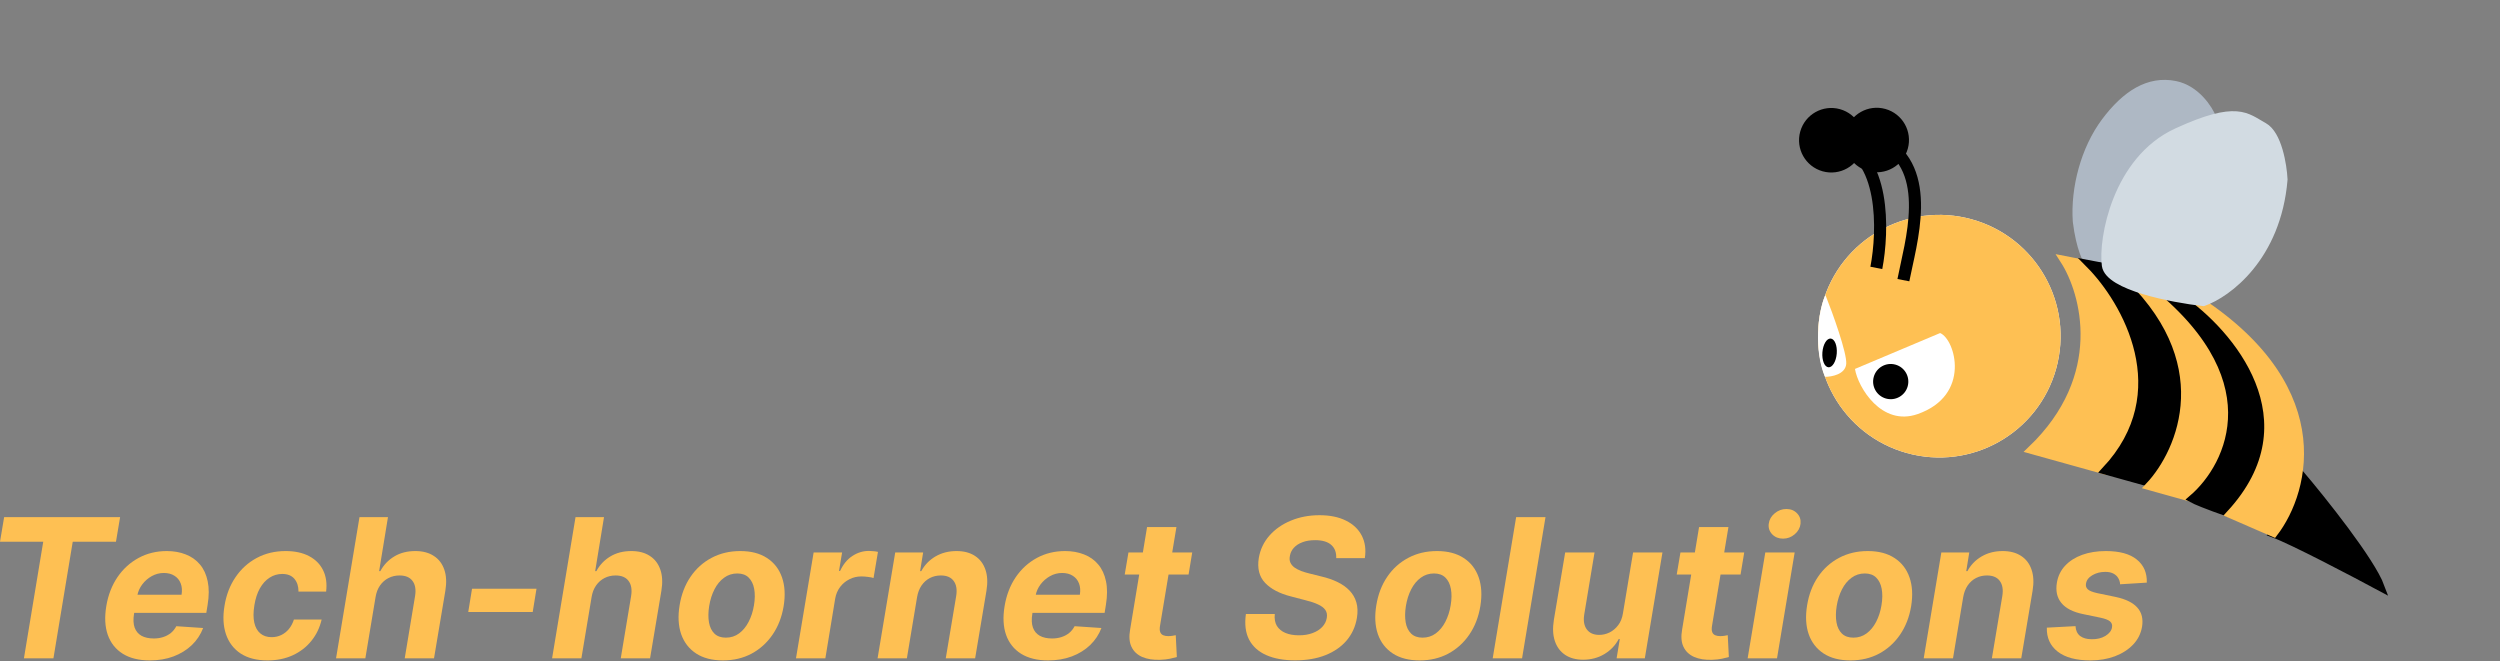 <svg width="310" height="82" viewBox="0 0 310 82" fill="none" xmlns="http://www.w3.org/2000/svg">
<rect x="0" y="0" width="310" height="82" fill="#808080" stroke="none"/>
<path d="M266.203 72.246L262.894 72.452C262.877 72.161 262.798 71.902 262.655 71.674C262.518 71.44 262.316 71.255 262.048 71.118C261.786 70.981 261.455 70.913 261.056 70.913C260.458 70.913 259.925 71.049 259.458 71.323C258.99 71.597 258.725 71.947 258.663 72.375C258.611 72.648 258.683 72.879 258.876 73.067C259.07 73.255 259.461 73.415 260.048 73.546L262.356 74.025C263.587 74.287 264.476 74.723 265.023 75.333C265.576 75.942 265.773 76.74 265.613 77.726C265.471 78.564 265.103 79.296 264.51 79.924C263.918 80.545 263.165 81.029 262.253 81.377C261.341 81.719 260.33 81.89 259.218 81.89C257.434 81.89 256.078 81.525 255.149 80.796C254.22 80.066 253.773 79.077 253.807 77.829L257.363 77.641C257.392 78.177 257.58 78.581 257.927 78.855C258.275 79.123 258.751 79.26 259.355 79.265C260.033 79.277 260.609 79.137 261.082 78.846C261.561 78.55 261.832 78.191 261.894 77.769C261.94 77.473 261.854 77.233 261.638 77.051C261.427 76.869 261.039 76.718 260.475 76.598L258.287 76.145C257.044 75.888 256.152 75.43 255.611 74.768C255.069 74.107 254.884 73.267 255.055 72.246C255.192 71.431 255.531 70.733 256.072 70.152C256.619 69.565 257.323 69.115 258.184 68.801C259.05 68.488 260.028 68.331 261.116 68.331C262.82 68.331 264.103 68.681 264.963 69.382C265.83 70.084 266.243 71.038 266.203 72.246Z" fill="#FEC053"/>
<path d="M243.437 74.042L242.172 81.633H238.539L240.727 68.502H244.19L243.814 70.819H243.959C244.375 70.049 244.962 69.442 245.72 68.998C246.484 68.553 247.353 68.331 248.328 68.331C249.239 68.331 250 68.53 250.61 68.929C251.226 69.328 251.659 69.895 251.91 70.631C252.166 71.366 252.209 72.246 252.038 73.272L250.636 81.633H246.994L248.285 73.922C248.416 73.118 248.313 72.492 247.977 72.041C247.646 71.585 247.114 71.357 246.378 71.357C245.888 71.357 245.438 71.463 245.028 71.674C244.617 71.885 244.272 72.192 243.993 72.597C243.72 72.996 243.534 73.478 243.437 74.042Z" fill="#FEC053"/>
<path d="M229.458 81.89C228.119 81.89 227.01 81.605 226.133 81.035C225.255 80.459 224.637 79.661 224.278 78.641C223.924 77.615 223.859 76.421 224.081 75.059C224.298 73.714 224.748 72.537 225.432 71.528C226.116 70.519 226.985 69.736 228.039 69.177C229.094 68.613 230.282 68.331 231.604 68.331C232.938 68.331 234.043 68.619 234.921 69.194C235.799 69.764 236.417 70.562 236.776 71.588C237.135 72.614 237.204 73.808 236.982 75.17C236.759 76.51 236.303 77.684 235.614 78.692C234.924 79.701 234.055 80.488 233.006 81.052C231.958 81.611 230.775 81.89 229.458 81.89ZM229.817 79.069C230.433 79.069 230.977 78.895 231.45 78.547C231.929 78.194 232.325 77.715 232.639 77.111C232.958 76.501 233.18 75.811 233.305 75.042C233.431 74.284 233.439 73.611 233.331 73.024C233.223 72.432 232.995 71.964 232.647 71.622C232.305 71.28 231.835 71.109 231.237 71.109C230.621 71.109 230.074 71.286 229.595 71.639C229.116 71.987 228.72 72.466 228.407 73.076C228.093 73.686 227.874 74.378 227.749 75.153C227.629 75.905 227.62 76.578 227.723 77.171C227.825 77.758 228.051 78.222 228.398 78.564C228.746 78.9 229.219 79.069 229.817 79.069Z" fill="#FEC053"/>
<path d="M216.708 81.633L218.897 68.502H222.539L220.35 81.633H216.708ZM221.094 66.792C220.552 66.792 220.105 66.613 219.752 66.254C219.404 65.889 219.262 65.456 219.324 64.954C219.387 64.441 219.632 64.008 220.059 63.655C220.487 63.295 220.971 63.116 221.513 63.116C222.054 63.116 222.496 63.295 222.838 63.655C223.18 64.008 223.322 64.441 223.265 64.954C223.208 65.456 222.966 65.889 222.539 66.254C222.117 66.613 221.635 66.792 221.094 66.792Z" fill="#FEC053"/>
<path d="M216.284 68.502L215.83 71.238H207.914L208.376 68.502H216.284ZM210.684 65.356H214.326L212.291 77.598C212.234 77.934 212.243 78.197 212.317 78.385C212.391 78.567 212.513 78.695 212.684 78.769C212.861 78.843 213.072 78.88 213.317 78.88C213.488 78.88 213.662 78.866 213.839 78.838C214.015 78.803 214.149 78.778 214.24 78.761L214.377 81.471C214.172 81.534 213.896 81.602 213.548 81.676C213.206 81.75 212.801 81.796 212.334 81.813C211.445 81.847 210.692 81.73 210.077 81.462C209.461 81.189 209.02 80.77 208.752 80.206C208.484 79.641 208.427 78.932 208.581 78.077L210.684 65.356Z" fill="#FEC053"/>
<path d="M201.247 76.042L202.503 68.502H206.145L203.957 81.633H200.46L200.853 79.248H200.717C200.312 80.017 199.722 80.636 198.947 81.103C198.172 81.571 197.291 81.804 196.305 81.804C195.428 81.804 194.687 81.605 194.083 81.206C193.484 80.807 193.059 80.24 192.809 79.505C192.558 78.769 192.515 77.889 192.68 76.863L194.083 68.502H197.724L196.442 76.213C196.322 76.988 196.431 77.601 196.767 78.051C197.103 78.501 197.616 78.727 198.306 78.727C198.745 78.727 199.169 78.627 199.58 78.427C199.996 78.222 200.355 77.92 200.657 77.521C200.959 77.122 201.155 76.629 201.247 76.042Z" fill="#FEC053"/>
<path d="M191.643 64.125L188.736 81.633H185.094L188.001 64.125H191.643Z" fill="#FEC053"/>
<path d="M176.039 81.89C174.7 81.89 173.591 81.605 172.713 81.035C171.836 80.459 171.217 79.661 170.858 78.641C170.505 77.615 170.439 76.421 170.662 75.059C170.878 73.714 171.329 72.537 172.012 71.528C172.696 70.519 173.566 69.736 174.62 69.177C175.674 68.613 176.863 68.331 178.185 68.331C179.519 68.331 180.624 68.619 181.502 69.194C182.38 69.764 182.998 70.562 183.357 71.588C183.716 72.614 183.785 73.808 183.562 75.17C183.34 76.51 182.884 77.684 182.194 78.692C181.505 79.701 180.636 80.488 179.587 81.052C178.538 81.611 177.356 81.89 176.039 81.89ZM176.398 79.069C177.014 79.069 177.558 78.895 178.031 78.547C178.51 78.194 178.906 77.715 179.219 77.111C179.538 76.501 179.761 75.811 179.886 75.042C180.012 74.284 180.02 73.611 179.912 73.024C179.803 72.432 179.576 71.964 179.228 71.622C178.886 71.28 178.416 71.109 177.817 71.109C177.202 71.109 176.655 71.286 176.176 71.639C175.697 71.987 175.301 72.466 174.988 73.076C174.674 73.686 174.455 74.378 174.329 75.153C174.21 75.905 174.201 76.578 174.304 77.171C174.406 77.758 174.631 78.222 174.979 78.564C175.327 78.9 175.8 79.069 176.398 79.069Z" fill="#FEC053"/>
<path d="M165.691 69.212C165.72 68.499 165.512 67.949 165.067 67.561C164.628 67.174 163.964 66.98 163.075 66.98C162.471 66.98 161.947 67.066 161.502 67.237C161.058 67.402 160.701 67.633 160.433 67.929C160.171 68.22 160.009 68.556 159.946 68.938C159.883 69.251 159.903 69.525 160.006 69.759C160.114 69.992 160.282 70.195 160.51 70.366C160.744 70.531 161.02 70.676 161.34 70.802C161.659 70.921 161.998 71.024 162.357 71.109L163.862 71.486C164.597 71.656 165.258 71.885 165.845 72.169C166.438 72.454 166.934 72.805 167.333 73.221C167.737 73.637 168.022 74.127 168.187 74.691C168.353 75.256 168.376 75.903 168.256 76.632C168.073 77.704 167.649 78.633 166.982 79.419C166.315 80.2 165.44 80.807 164.357 81.24C163.275 81.668 162.021 81.881 160.596 81.881C159.182 81.881 157.988 81.665 157.014 81.231C156.039 80.798 155.33 80.157 154.885 79.308C154.446 78.453 154.315 77.396 154.492 76.136H158.074C158.011 76.723 158.097 77.213 158.33 77.607C158.57 77.994 158.926 78.288 159.399 78.487C159.872 78.681 160.428 78.778 161.066 78.778C161.699 78.778 162.26 78.687 162.75 78.504C163.246 78.322 163.648 78.068 163.956 77.743C164.263 77.419 164.452 77.045 164.52 76.624C164.588 76.23 164.528 75.9 164.34 75.632C164.152 75.364 163.85 75.136 163.434 74.948C163.024 74.754 162.514 74.583 161.904 74.435L160.074 73.956C158.661 73.597 157.592 73.036 156.868 72.272C156.145 71.508 155.885 70.48 156.091 69.186C156.273 68.126 156.715 67.2 157.416 66.407C158.122 65.609 159.011 64.991 160.083 64.552C161.16 64.108 162.337 63.885 163.614 63.885C164.913 63.885 166.01 64.111 166.905 64.561C167.8 65.005 168.452 65.627 168.863 66.424C169.273 67.222 169.399 68.151 169.239 69.212H165.691Z" fill="#FEC053"/>
<path d="M147.836 68.502L147.383 71.238H139.466L139.928 68.502H147.836ZM142.236 65.356H145.878L143.843 77.598C143.786 77.934 143.795 78.197 143.869 78.385C143.943 78.567 144.066 78.695 144.237 78.769C144.413 78.843 144.624 78.88 144.869 78.88C145.04 78.88 145.214 78.866 145.391 78.838C145.567 78.803 145.701 78.778 145.793 78.761L145.929 81.471C145.724 81.534 145.448 81.602 145.1 81.676C144.758 81.75 144.353 81.796 143.886 81.813C142.997 81.847 142.245 81.73 141.629 81.462C141.014 81.189 140.572 80.77 140.304 80.206C140.036 79.641 139.979 78.932 140.133 78.077L142.236 65.356Z" fill="#FEC053"/>
<path d="M129.961 81.89C128.615 81.89 127.501 81.616 126.618 81.069C125.734 80.516 125.113 79.735 124.754 78.727C124.401 77.712 124.341 76.512 124.575 75.127C124.803 73.777 125.261 72.591 125.951 71.571C126.646 70.551 127.518 69.756 128.567 69.186C129.616 68.616 130.784 68.331 132.072 68.331C132.938 68.331 133.722 68.471 134.423 68.75C135.13 69.023 135.717 69.439 136.184 69.998C136.652 70.551 136.971 71.243 137.142 72.075C137.318 72.907 137.316 73.882 137.133 74.999L136.971 75.999H125.891L126.242 73.743H133.902C133.987 73.218 133.953 72.754 133.799 72.349C133.645 71.944 133.389 71.628 133.03 71.4C132.671 71.166 132.229 71.049 131.705 71.049C131.169 71.049 130.667 71.181 130.2 71.443C129.733 71.705 129.339 72.05 129.02 72.477C128.707 72.899 128.504 73.358 128.413 73.854L128.011 76.094C127.897 76.783 127.92 77.356 128.08 77.812C128.245 78.268 128.53 78.61 128.935 78.838C129.339 79.06 129.852 79.171 130.473 79.171C130.878 79.171 131.257 79.114 131.61 79C131.97 78.886 132.289 78.718 132.568 78.496C132.847 78.268 133.075 77.986 133.252 77.649L136.577 77.872C136.27 78.681 135.802 79.388 135.175 79.992C134.549 80.59 133.793 81.058 132.91 81.394C132.032 81.725 131.049 81.89 129.961 81.89Z" fill="#FEC053"/>
<path d="M113.718 74.042L112.453 81.633H108.819L111.008 68.502H114.47L114.094 70.819H114.239C114.655 70.049 115.242 69.442 116 68.998C116.764 68.553 117.633 68.331 118.608 68.331C119.52 68.331 120.281 68.53 120.891 68.929C121.506 69.328 121.939 69.895 122.19 70.631C122.447 71.366 122.489 72.246 122.318 73.272L120.916 81.633H117.274L118.565 73.922C118.696 73.118 118.594 72.492 118.257 72.041C117.927 71.585 117.394 71.357 116.659 71.357C116.169 71.357 115.718 71.463 115.308 71.674C114.898 71.885 114.553 72.192 114.274 72.597C114 72.996 113.815 73.478 113.718 74.042Z" fill="#FEC053"/>
<path d="M98.702 81.633L100.891 68.502H104.422L104.037 70.793H104.174C104.55 69.978 105.054 69.362 105.687 68.947C106.325 68.525 107.012 68.314 107.747 68.314C107.93 68.314 108.121 68.325 108.32 68.348C108.525 68.365 108.708 68.394 108.867 68.433L108.32 71.674C108.16 71.617 107.932 71.571 107.636 71.537C107.345 71.497 107.069 71.477 106.807 71.477C106.277 71.477 105.784 71.594 105.328 71.828C104.872 72.055 104.487 72.375 104.174 72.785C103.866 73.195 103.664 73.668 103.567 74.204L102.344 81.633H98.702Z" fill="#FEC053"/>
<path d="M89.647 81.89C88.308 81.89 87.2 81.605 86.322 81.035C85.444 80.459 84.826 79.661 84.467 78.641C84.113 77.615 84.048 76.421 84.27 75.059C84.487 73.714 84.937 72.537 85.621 71.528C86.305 70.519 87.174 69.736 88.228 69.177C89.283 68.613 90.471 68.331 91.793 68.331C93.127 68.331 94.233 68.619 95.11 69.194C95.988 69.764 96.606 70.562 96.965 71.588C97.325 72.614 97.393 73.808 97.171 75.17C96.948 76.51 96.492 77.684 95.803 78.692C95.113 79.701 94.244 80.488 93.195 81.052C92.147 81.611 90.964 81.89 89.647 81.89ZM90.007 79.069C90.622 79.069 91.166 78.895 91.639 78.547C92.118 78.194 92.514 77.715 92.828 77.111C93.147 76.501 93.369 75.811 93.495 75.042C93.62 74.284 93.628 73.611 93.52 73.024C93.412 72.432 93.184 71.964 92.836 71.622C92.494 71.28 92.024 71.109 91.426 71.109C90.81 71.109 90.263 71.286 89.784 71.639C89.305 71.987 88.909 72.466 88.596 73.076C88.282 73.686 88.063 74.378 87.938 75.153C87.818 75.905 87.809 76.578 87.912 77.171C88.014 77.758 88.24 78.222 88.587 78.564C88.935 78.9 89.408 79.069 90.007 79.069Z" fill="#FEC053"/>
<path d="M73.358 74.042L72.093 81.633H68.459L71.366 64.125H74.897L73.802 70.819H73.948C74.37 70.044 74.948 69.437 75.683 68.998C76.418 68.553 77.288 68.331 78.291 68.331C79.203 68.331 79.963 68.53 80.573 68.929C81.189 69.323 81.625 69.89 81.881 70.631C82.138 71.366 82.181 72.246 82.01 73.272L80.608 81.633H76.974L78.257 73.922C78.388 73.113 78.282 72.483 77.94 72.033C77.604 71.582 77.068 71.357 76.333 71.357C75.837 71.357 75.381 71.463 74.965 71.674C74.549 71.885 74.199 72.192 73.914 72.597C73.634 72.996 73.449 73.478 73.358 74.042Z" fill="#FEC053"/>
<path d="M66.526 72.999L66.056 75.888H58.062L58.532 72.999H66.526Z" fill="#FEC053"/>
<path d="M46.569 74.042L45.303 81.633H41.67L44.577 64.125H48.108L47.013 70.819H47.159C47.58 70.044 48.159 69.437 48.894 68.998C49.629 68.553 50.498 68.331 51.502 68.331C52.413 68.331 53.174 68.53 53.784 68.929C54.4 69.323 54.836 69.89 55.092 70.631C55.349 71.366 55.391 72.246 55.221 73.272L53.818 81.633H50.185L51.467 73.922C51.599 73.113 51.493 72.483 51.151 72.033C50.815 71.582 50.279 71.357 49.544 71.357C49.048 71.357 48.592 71.463 48.176 71.674C47.76 71.885 47.41 72.192 47.124 72.597C46.845 72.996 46.66 73.478 46.569 74.042Z" fill="#FEC053"/>
<path d="M33.173 81.89C31.822 81.89 30.711 81.605 29.839 81.035C28.973 80.459 28.366 79.661 28.018 78.641C27.676 77.621 27.616 76.447 27.839 75.119C28.055 73.774 28.508 72.594 29.198 71.58C29.887 70.559 30.762 69.764 31.822 69.194C32.888 68.619 34.085 68.331 35.413 68.331C36.559 68.331 37.528 68.539 38.32 68.955C39.112 69.371 39.693 69.955 40.064 70.708C40.434 71.46 40.56 72.343 40.44 73.358H37.012C37.017 72.708 36.849 72.181 36.507 71.776C36.165 71.371 35.664 71.169 35.003 71.169C34.433 71.169 33.908 71.323 33.43 71.631C32.957 71.933 32.555 72.375 32.224 72.956C31.899 73.537 31.671 74.241 31.54 75.068C31.404 75.905 31.401 76.618 31.532 77.205C31.663 77.792 31.914 78.239 32.284 78.547C32.655 78.855 33.122 79.009 33.686 79.009C34.108 79.009 34.498 78.923 34.857 78.752C35.222 78.581 35.541 78.333 35.815 78.008C36.088 77.678 36.299 77.282 36.447 76.82H39.884C39.651 77.829 39.226 78.712 38.61 79.47C38.001 80.228 37.234 80.821 36.311 81.249C35.387 81.676 34.342 81.89 33.173 81.89Z" fill="#FEC053"/>
<path d="M18.572 81.89C17.227 81.89 16.113 81.616 15.229 81.069C14.346 80.516 13.725 79.735 13.366 78.727C13.012 77.712 12.953 76.512 13.186 75.127C13.414 73.777 13.873 72.591 14.563 71.571C15.258 70.551 16.13 69.756 17.179 69.186C18.227 68.616 19.396 68.331 20.684 68.331C21.55 68.331 22.334 68.471 23.035 68.75C23.741 69.023 24.328 69.439 24.796 69.998C25.263 70.551 25.582 71.243 25.753 72.075C25.93 72.907 25.927 73.882 25.745 74.999L25.582 75.999H14.503L14.853 73.743H22.513C22.599 73.218 22.565 72.754 22.411 72.349C22.257 71.944 22 71.628 21.641 71.4C21.282 71.166 20.84 71.049 20.316 71.049C19.78 71.049 19.279 71.181 18.811 71.443C18.344 71.705 17.951 72.05 17.632 72.477C17.318 72.899 17.116 73.358 17.025 73.854L16.623 76.094C16.509 76.783 16.532 77.356 16.691 77.812C16.857 78.268 17.142 78.61 17.546 78.838C17.951 79.06 18.464 79.171 19.085 79.171C19.49 79.171 19.869 79.114 20.222 79C20.581 78.886 20.9 78.718 21.18 78.496C21.459 78.268 21.687 77.986 21.863 77.649L25.189 77.872C24.881 78.681 24.414 79.388 23.787 79.992C23.16 80.59 22.405 81.058 21.522 81.394C20.644 81.725 19.661 81.89 18.572 81.89Z" fill="#FEC053"/>
<path d="M0 67.177L0.513 64.125H14.893L14.38 67.177H9.019L6.626 81.633H2.967L5.36 67.177H0Z" fill="#FEC053"/>
<circle cx="15.045" cy="15.045" r="15.045" transform="matrix(-0.963 -0.268 -0.268 0.963 258.995 31.231)" fill="white"/>
<path d="M269.712 10.537C272.32 11.062 273.891 13.52 274.351 14.684L262.354 33.341L259.15 32.785C258.781 32.402 257.939 30.802 257.526 27.463C257.243 23.354 258.51 18.501 261.054 15.095C263.598 11.689 266.452 9.881 269.712 10.537Z" fill="#AEB8C4" stroke="#AEB8C4"/>
<path d="M255.947 32.229L258.973 32.82C269.807 44.569 264.801 54.706 260.944 58.306L251.905 55.788C261.426 46.685 258.566 36.289 255.947 32.229Z" fill="#FEC053" stroke="#FEC053"/>
<path d="M295.195 72.798C294.009 69.579 287.979 62.028 285.112 58.655C284.507 62.517 282.738 65.271 281.929 66.165C284.246 67.011 291.738 70.94 295.195 72.798Z" fill="black" stroke="black"/>
<path d="M259.15 32.785L262.899 33.493C275.241 44.655 270.53 55.742 266.632 59.89L261.099 58.349C270.181 48.653 263.584 37.266 259.15 32.785Z" fill="black" stroke="black"/>
<path d="M262.999 33.437C275.465 44.633 270.543 55.997 266.523 60.279L271.822 61.755C283.114 50.391 272.256 38.59 265.493 34.132L262.999 33.437Z" fill="#FEC053" stroke="#FEC053"/>
<path d="M269.826 35.758L265.938 34.34C282.162 46.515 276.658 57.756 271.878 61.855C272.194 62.026 273.561 62.625 276.501 63.646C287.375 50.889 276.582 39.739 269.826 35.758Z" fill="black" stroke="black"/>
<path d="M276.557 63.745C287.244 52.145 277.272 40.575 270.951 36.239C289.541 47.394 286.03 60.786 281.951 66.087C281.601 65.934 280.034 65.251 276.557 63.745Z" fill="#FEC053" stroke="#FEC053"/>
<circle cx="15.045" cy="15.045" r="15.045" transform="matrix(-0.963 -0.268 -0.268 0.963 258.996 31.231)" fill="#FEC053"/>
<path d="M283.157 22.258C282.35 31.907 276.193 36.412 273.215 37.457C269.334 37.02 261.484 35.501 261.129 32.916C260.685 29.686 262.419 19.841 269.929 16.391C277.439 12.941 278.516 14.5 280.702 15.697C282.451 16.654 283.067 20.47 283.157 22.258Z" fill="#D2DBE2" stroke="#D2DBE2"/>
<path d="M230.016 45.747L240.575 41.298C242.458 42.074 244.471 49.016 237.775 51.35C233.312 52.906 230.387 48.033 230.016 45.747Z" fill="white"/>
<circle cx="2.184" cy="2.184" r="2.184" transform="matrix(-0.963 -0.268 -0.268 0.963 237.138 45.799)" fill="black"/>
<path d="M226.3 46.727C224.913 43.57 225.379 38.578 226.355 36.583C227.262 38.85 229.032 43.793 228.934 45.109C228.836 46.426 227.111 46.729 226.3 46.727Z" fill="white"/>
<ellipse cx="0.893" cy="1.787" rx="0.893" ry="1.787" transform="matrix(-0.997 -0.077 -0.077 0.997 227.895 42.049)" fill="black"/>
<path d="M227.783 17.585L227.597 18.311L227.589 18.309L227.582 18.307L227.783 17.585ZM230.935 18.462C230.342 20.591 228.137 21.835 226.008 21.243C223.88 20.65 222.636 18.444 223.228 16.316C223.821 14.188 226.026 12.943 228.155 13.536C230.283 14.129 231.528 16.334 230.935 18.462ZM231.929 33.076C232.358 30.851 232.63 27.427 232.074 24.402C231.512 21.349 230.171 18.971 227.597 18.311L227.969 16.858C231.414 17.741 232.954 20.894 233.549 24.131C234.149 27.395 233.853 31.017 233.402 33.36L231.929 33.076ZM227.582 18.307L226.88 18.112L227.283 16.667L227.984 16.862L227.582 18.307Z" fill="black"/>
<path d="M233.415 17.559L233.617 16.837L233.698 16.859L233.772 16.899L233.415 17.559ZM236.568 18.437C235.975 20.565 233.769 21.81 231.641 21.217C229.513 20.625 228.268 18.419 228.861 16.291C229.453 14.163 231.659 12.918 233.787 13.511C235.915 14.103 237.16 16.309 236.568 18.437ZM235.283 34.598C235.74 32.227 236.666 28.928 236.707 25.727C236.747 22.558 235.912 19.759 233.059 18.219L233.772 16.899C237.342 18.826 238.25 22.333 238.207 25.746C238.164 29.126 237.18 32.684 236.756 34.882L235.283 34.598ZM233.214 18.282L232.513 18.087L232.915 16.641L233.617 16.837L233.214 18.282Z" fill="black"/>
</svg>
